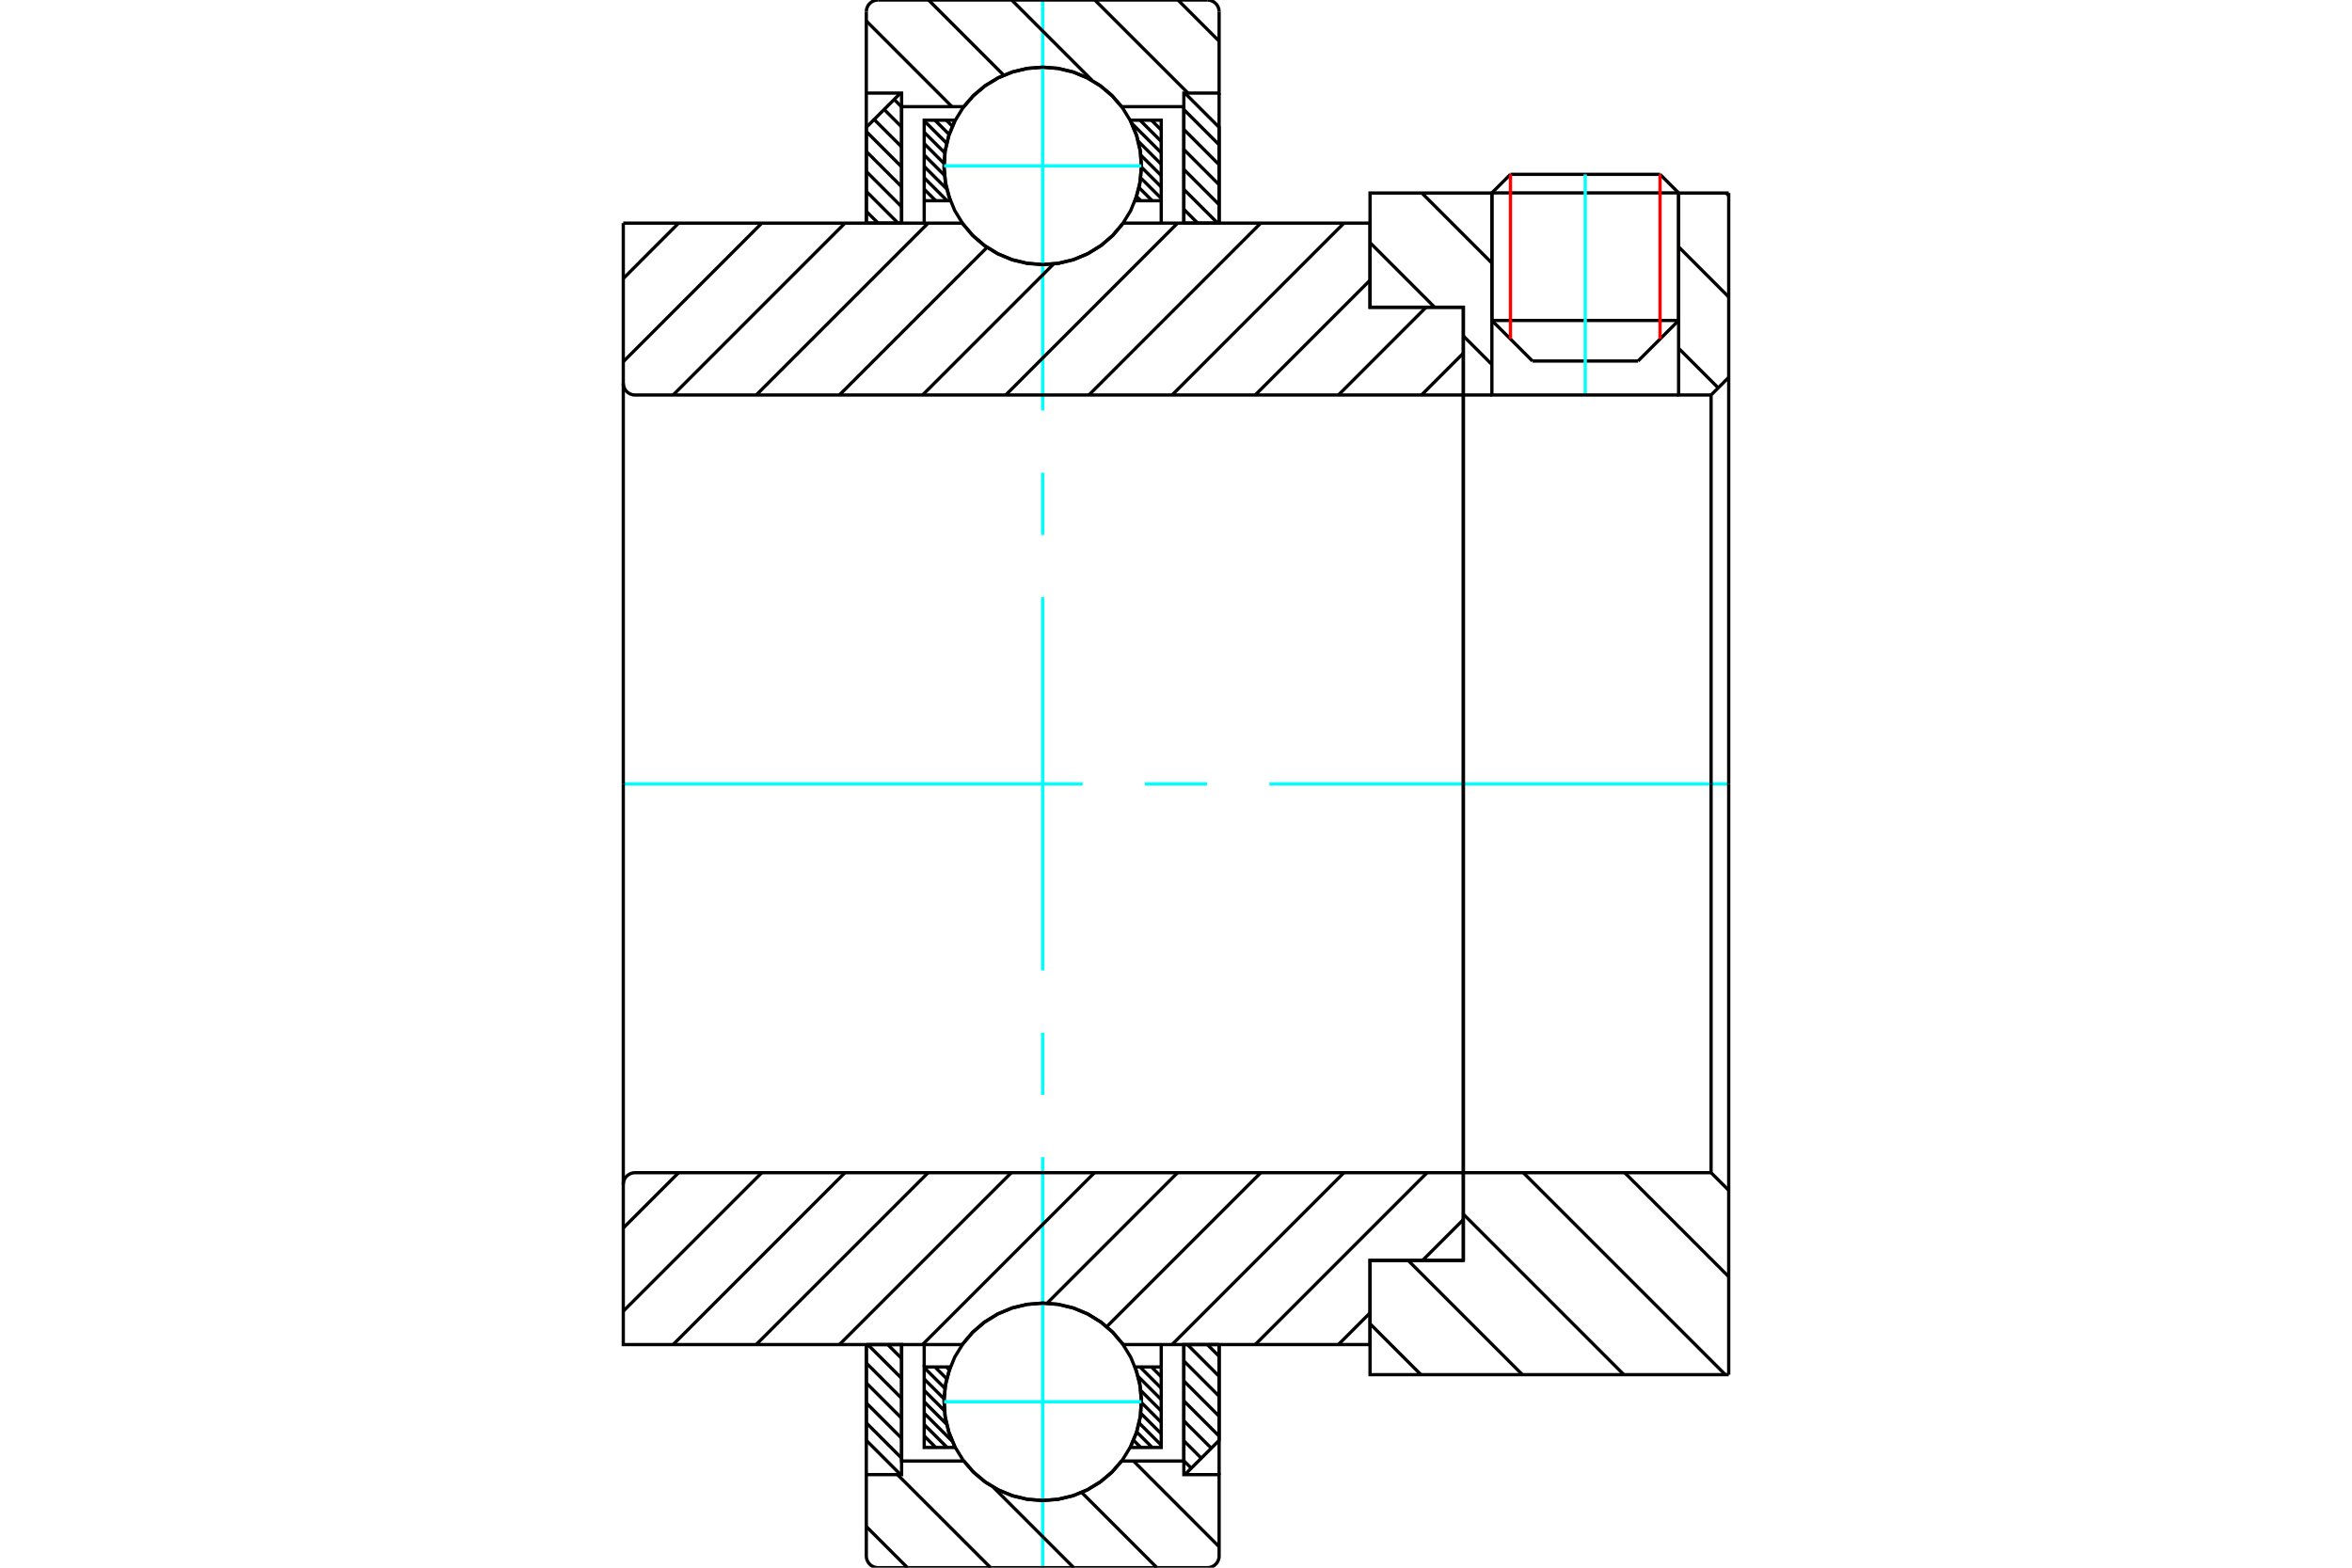 <?xml version="1.0" standalone="no"?>
<!DOCTYPE svg PUBLIC "-//W3C//DTD SVG 1.1//EN"
	"http://www.w3.org/Graphics/SVG/1.1/DTD/svg11.dtd">
<svg xmlns="http://www.w3.org/2000/svg" height="100%" width="100%" viewBox="0 0 36000 24000">
	<rect x="-1800" y="-1200" width="39600" height="26400" style="fill:#FFF"/>
	<g style="fill:none; fill-rule:evenodd" transform="matrix(1 0 0 1 0 0)">
		<g style="fill:none; stroke:#000; stroke-width:50; shape-rendering:geometricPrecision">
			<line x1="23456" y1="5527" x2="25072" y2="5527"/>
			<line x1="22835" y1="4906" x2="25693" y2="4906"/>
			<line x1="22835" y1="2953" x2="25693" y2="2953"/>
			<line x1="23119" y1="2669" x2="25409" y2="2669"/>
			<line x1="22835" y1="4906" x2="23456" y2="5527"/>
			<line x1="25072" y1="5527" x2="25693" y2="4906"/>
			<line x1="22835" y1="2953" x2="22835" y2="4906"/>
			<line x1="25693" y1="4906" x2="25693" y2="2953"/>
			<line x1="23119" y1="2669" x2="22835" y2="2953"/>
			<line x1="25693" y1="2953" x2="25409" y2="2669"/>
		</g>
		<g style="fill:none; stroke:#0FF; stroke-width:50; shape-rendering:geometricPrecision">
			<line x1="24264" y1="6047" x2="24264" y2="2669"/>
		</g>
		<g style="fill:none; stroke:#000; stroke-width:50; shape-rendering:geometricPrecision">
			<line x1="13260" y1="21783" x2="13800" y2="22323"/>
			<line x1="13260" y1="21478" x2="13800" y2="22018"/>
			<line x1="13260" y1="21172" x2="13800" y2="21712"/>
			<line x1="13260" y1="20867" x2="13800" y2="21407"/>
			<line x1="13282" y1="20584" x2="13800" y2="21101"/>
			<line x1="13588" y1="20584" x2="13800" y2="20796"/>
			<polyline points="13260,20584 13260,22051 13784,22575"/>
			<polyline points="13800,22367 13800,20584 13260,20584"/>
		</g>
		<g style="fill:none; stroke:#0FF; stroke-width:50; shape-rendering:geometricPrecision">
			<line x1="9540" y1="12000" x2="16571" y2="12000"/>
			<line x1="17524" y1="12000" x2="18476" y2="12000"/>
			<line x1="19429" y1="12000" x2="26460" y2="12000"/>
		</g>
		<g style="fill:none; stroke:#000; stroke-width:50; shape-rendering:geometricPrecision">
			<line x1="13260" y1="3236" x2="13441" y2="3416"/>
			<line x1="13260" y1="2930" x2="13746" y2="3416"/>
			<line x1="13260" y1="2625" x2="13800" y2="3165"/>
			<line x1="13260" y1="2319" x2="13800" y2="2859"/>
			<line x1="13260" y1="2014" x2="13800" y2="2554"/>
			<line x1="13380" y1="1829" x2="13800" y2="2248"/>
			<line x1="13533" y1="1676" x2="13800" y2="1943"/>
			<line x1="13686" y1="1523" x2="13800" y2="1637"/>
			<line x1="13800" y1="3416" x2="13800" y2="1633"/>
			<polyline points="13784,1425 13260,1949 13260,3416 13800,3416"/>
			<line x1="18479" y1="20584" x2="18660" y2="20764"/>
			<line x1="18174" y1="20584" x2="18660" y2="21070"/>
			<line x1="18120" y1="20835" x2="18660" y2="21375"/>
			<line x1="18120" y1="21141" x2="18660" y2="21681"/>
			<line x1="18120" y1="21446" x2="18660" y2="21986"/>
			<line x1="18120" y1="21752" x2="18540" y2="22171"/>
			<line x1="18120" y1="22057" x2="18387" y2="22324"/>
			<line x1="18120" y1="22363" x2="18234" y2="22477"/>
			<polyline points="18660,20584 18660,22051 18136,22575"/>
			<polyline points="18120,22367 18120,20584 18660,20584"/>
			<line x1="18120" y1="1677" x2="18660" y2="2217"/>
			<line x1="18120" y1="1982" x2="18660" y2="2522"/>
			<line x1="18120" y1="2288" x2="18660" y2="2828"/>
			<line x1="18120" y1="2593" x2="18660" y2="3133"/>
			<line x1="18120" y1="2899" x2="18638" y2="3416"/>
			<line x1="18120" y1="3204" x2="18332" y2="3416"/>
			<line x1="18120" y1="3416" x2="18120" y2="1633"/>
			<polyline points="18136,1425 18660,1949 18660,3416 18120,3416"/>
			<line x1="17624" y1="20927" x2="17774" y2="21077"/>
			<line x1="17449" y1="20927" x2="17774" y2="21252"/>
			<line x1="17421" y1="21073" x2="17774" y2="21426"/>
			<line x1="17461" y1="21288" x2="17774" y2="21601"/>
			<line x1="17471" y1="21472" x2="17774" y2="21775"/>
			<line x1="17461" y1="21636" x2="17774" y2="21949"/>
			<line x1="17436" y1="21785" x2="17774" y2="22124"/>
			<line x1="17399" y1="21923" x2="17636" y2="22160"/>
			<line x1="17351" y1="22050" x2="17462" y2="22160"/>
			<line x1="14485" y1="20927" x2="14530" y2="20972"/>
			<line x1="14310" y1="20927" x2="14490" y2="21107"/>
			<line x1="14146" y1="20937" x2="14463" y2="21254"/>
			<line x1="14146" y1="21111" x2="14450" y2="21415"/>
			<line x1="14146" y1="21286" x2="14455" y2="21595"/>
			<line x1="14146" y1="21460" x2="14488" y2="21803"/>
			<line x1="14146" y1="21635" x2="14574" y2="22063"/>
			<line x1="14146" y1="21809" x2="14497" y2="22160"/>
			<line x1="14146" y1="21983" x2="14323" y2="22160"/>
			<line x1="14146" y1="22158" x2="14148" y2="22160"/>
			<line x1="14146" y1="20927" x2="14146" y2="20584"/>
			<polyline points="17774,20584 17774,20927 17774,22160 17300,22160 17398,21926 17456,21678 17471,21424 17444,21171 17374,20927 17774,20927"/>
			<polyline points="14620,22160 14146,22160 14146,20927 14546,20927 14476,21171 14449,21424 14464,21678 14522,21926 14620,22160"/>
			<line x1="17624" y1="1840" x2="17774" y2="1990"/>
			<line x1="17449" y1="1840" x2="17774" y2="2165"/>
			<line x1="17324" y1="1889" x2="17774" y2="2339"/>
			<line x1="17423" y1="2163" x2="17774" y2="2514"/>
			<line x1="17462" y1="2376" x2="17774" y2="2688"/>
			<line x1="17471" y1="2559" x2="17774" y2="2862"/>
			<line x1="17460" y1="2723" x2="17774" y2="3037"/>
			<line x1="17434" y1="2872" x2="17636" y2="3073"/>
			<line x1="17397" y1="3008" x2="17462" y2="3073"/>
			<line x1="14485" y1="1840" x2="14576" y2="1932"/>
			<line x1="14310" y1="1840" x2="14528" y2="2058"/>
			<line x1="14146" y1="1850" x2="14489" y2="2193"/>
			<line x1="14146" y1="2025" x2="14462" y2="2341"/>
			<line x1="14146" y1="2199" x2="14449" y2="2502"/>
			<line x1="14146" y1="2373" x2="14456" y2="2683"/>
			<line x1="14146" y1="2548" x2="14491" y2="2893"/>
			<line x1="14146" y1="2722" x2="14497" y2="3073"/>
			<line x1="14146" y1="2897" x2="14323" y2="3073"/>
			<line x1="14146" y1="3071" x2="14148" y2="3073"/>
			<line x1="17774" y1="3073" x2="17774" y2="3416"/>
			<polyline points="14146,3416 14146,3073 14146,1840 14620,1840 14522,2074 14464,2322 14449,2576 14476,2829 14546,3073 14146,3073"/>
			<polyline points="17300,1840 17774,1840 17774,3073 17374,3073 17444,2829 17471,2576 17456,2322 17398,2074 17300,1840"/>
			<polyline points="17470,2540 17452,2303 17396,2073 17306,1854 17182,1652 17028,1472 16848,1318 16646,1194 16427,1103 16196,1048 15960,1029 15724,1048 15493,1103 15274,1194 15072,1318 14892,1472 14738,1652 14614,1854 14524,2073 14468,2303 14450,2540 14468,2776 14524,3006 14614,3225 14738,3427 14892,3608 15072,3761 15274,3885 15493,3976 15724,4031 15960,4050 16196,4031 16427,3976 16646,3885 16848,3761 17028,3608 17182,3427 17306,3225 17396,3006 17452,2776 17470,2540"/>
		</g>
		<g style="fill:none; stroke:#0FF; stroke-width:50; shape-rendering:geometricPrecision">
			<line x1="14450" y1="2540" x2="17470" y2="2540"/>
			<line x1="15960" y1="24000" x2="15960" y2="17715"/>
			<line x1="15960" y1="16762" x2="15960" y2="15810"/>
			<line x1="15960" y1="14857" x2="15960" y2="9143"/>
			<line x1="15960" y1="8190" x2="15960" y2="7238"/>
			<line x1="15960" y1="6285" x2="15960" y2="0"/>
		</g>
		<g style="fill:none; stroke:#000; stroke-width:50; shape-rendering:geometricPrecision">
			<polyline points="17470,21460 17452,21224 17396,20994 17306,20775 17182,20573 17028,20392 16848,20239 16646,20115 16427,20024 16196,19969 15960,19950 15724,19969 15493,20024 15274,20115 15072,20239 14892,20392 14738,20573 14614,20775 14524,20994 14468,21224 14450,21460 14468,21697 14524,21927 14614,22146 14738,22348 14892,22528 15072,22682 15274,22806 15493,22897 15724,22952 15960,22971 16196,22952 16427,22897 16646,22806 16848,22682 17028,22528 17182,22348 17306,22146 17396,21927 17452,21697 17470,21460"/>
		</g>
		<g style="fill:none; stroke:#0FF; stroke-width:50; shape-rendering:geometricPrecision">
			<line x1="14450" y1="21460" x2="17470" y2="21460"/>
		</g>
		<g style="fill:none; stroke:#000; stroke-width:50; shape-rendering:geometricPrecision">
			<line x1="24868" y1="17953" x2="26460" y2="19545"/>
			<line x1="23316" y1="17953" x2="26408" y2="21045"/>
			<line x1="22398" y1="18588" x2="24855" y2="21045"/>
			<line x1="21553" y1="19296" x2="23302" y2="21045"/>
			<line x1="20970" y1="20266" x2="21749" y2="21045"/>
			<line x1="26460" y1="12000" x2="26460" y2="21045"/>
			<polyline points="26460,18223 26190,17953 26190,12000"/>
			<polyline points="26190,17953 22398,17953 22398,12000"/>
			<polyline points="22398,17953 22398,19296 20970,19296 20970,21045 26460,21045"/>
			<line x1="26421" y1="2955" x2="26460" y2="2994"/>
			<line x1="25693" y1="3779" x2="26460" y2="4547"/>
			<line x1="25693" y1="5332" x2="26299" y2="5938"/>
			<line x1="21763" y1="2955" x2="22835" y2="4027"/>
			<line x1="20970" y1="3715" x2="21959" y2="4704"/>
			<line x1="22398" y1="5143" x2="22835" y2="5580"/>
			<line x1="26460" y1="12000" x2="26460" y2="2955"/>
			<polyline points="26460,5777 26190,6047 26190,12000"/>
			<polyline points="26190,6047 25693,6047 25693,2955"/>
			<polyline points="25693,6047 22835,6047 22835,2955"/>
			<polyline points="22835,6047 22398,6047 22398,12000"/>
			<polyline points="22398,6047 22398,4704 20970,4704 20970,2955 22835,2955"/>
			<line x1="25693" y1="2955" x2="26460" y2="2955"/>
			<line x1="22398" y1="18671" x2="21773" y2="19296"/>
			<line x1="20970" y1="20099" x2="20486" y2="20584"/>
			<line x1="21843" y1="17953" x2="19213" y2="20584"/>
			<line x1="20570" y1="17953" x2="17940" y2="20584"/>
			<line x1="19297" y1="17953" x2="16940" y2="20310"/>
			<line x1="18024" y1="17953" x2="16027" y2="19951"/>
			<line x1="16752" y1="17953" x2="14121" y2="20584"/>
			<line x1="15479" y1="17953" x2="12848" y2="20584"/>
			<line x1="14206" y1="17953" x2="11575" y2="20584"/>
			<line x1="12933" y1="17953" x2="10303" y2="20584"/>
			<line x1="11660" y1="17953" x2="9540" y2="20073"/>
			<line x1="10387" y1="17953" x2="9540" y2="18800"/>
			<line x1="22398" y1="12000" x2="22398" y2="19296"/>
			<polyline points="22398,17953 9720,17953 9692,17955 9664,17962 9638,17973 9614,17988 9593,18006 9574,18027 9560,18051 9549,18078 9542,18105 9540,18133 9540,20584 10080,20584 14729,20584"/>
			<polyline points="17191,20584 17037,20400 16856,20243 16653,20117 16432,20024 16199,19968 15960,19949 15721,19968 15488,20024 15267,20117 15064,20243 14883,20400 14729,20584"/>
			<polyline points="17191,20584 20970,20584 20970,19296 22398,19296"/>
			<line x1="9540" y1="12000" x2="9540" y2="18133"/>
			<line x1="22398" y1="5407" x2="21758" y2="6047"/>
			<line x1="21828" y1="4704" x2="20486" y2="6047"/>
			<line x1="20970" y1="4290" x2="19213" y2="6047"/>
			<line x1="20570" y1="3416" x2="17940" y2="6047"/>
			<line x1="19297" y1="3416" x2="16667" y2="6047"/>
			<line x1="18024" y1="3416" x2="15394" y2="6047"/>
			<line x1="16126" y1="4042" x2="14121" y2="6047"/>
			<line x1="15108" y1="3787" x2="12848" y2="6047"/>
			<line x1="14206" y1="3416" x2="11575" y2="6047"/>
			<line x1="12933" y1="3416" x2="10303" y2="6047"/>
			<line x1="11660" y1="3416" x2="9540" y2="5537"/>
			<line x1="10387" y1="3416" x2="9540" y2="4264"/>
			<line x1="9540" y1="12000" x2="9540" y2="3416"/>
			<polyline points="9540,5867 9542,5895 9549,5922 9560,5949 9574,5973 9593,5994 9614,6012 9638,6027 9664,6038 9692,6045 9720,6047 22398,6047 22398,4704 20970,4704 20970,3416 17191,3416"/>
			<polyline points="14729,3416 14883,3600 15064,3757 15267,3883 15488,3976 15721,4032 15960,4051 16199,4032 16432,3976 16653,3883 16856,3757 17037,3600 17191,3416"/>
			<polyline points="14729,3416 10080,3416 9540,3416"/>
			<line x1="22398" y1="12000" x2="22398" y2="6047"/>
		</g>
		<g style="fill:none; stroke:#F00; stroke-width:50; shape-rendering:geometricPrecision">
			<line x1="25409" y1="2669" x2="25409" y2="5190"/>
			<line x1="23119" y1="5190" x2="23119" y2="2669"/>
		</g>
		<g style="fill:none; stroke:#000; stroke-width:50; shape-rendering:geometricPrecision">
			<line x1="13890" y1="24000" x2="13260" y2="23370"/>
			<line x1="15163" y1="24000" x2="13737" y2="22575"/>
			<line x1="16435" y1="24000" x2="15204" y2="22769"/>
			<line x1="17708" y1="24000" x2="16557" y2="22849"/>
			<line x1="18660" y1="23679" x2="17349" y2="22367"/>
			<polyline points="13260,20584 13260,22575 13260,23820 13262,23848 13269,23876 13280,23902 13294,23926 13313,23947 13334,23966 13358,23980 13384,23991 13412,23998 13440,24000 18480,24000 18508,23998 18536,23991 18562,23980 18586,23966 18607,23947 18626,23926 18640,23902 18651,23876 18658,23848 18660,23820 18660,22575 18120,22575 18120,22367 18120,20584"/>
			<line x1="18120" y1="22367" x2="17169" y2="22367"/>
			<polyline points="14751,22367 14905,22543 15084,22692 15284,22812 15500,22900 15727,22954 15960,22972 16193,22954 16420,22900 16636,22812 16836,22692 17015,22543 17169,22367"/>
			<polyline points="14751,22367 13800,22367 13800,20584"/>
			<polyline points="13800,22367 13800,22575 13260,22575"/>
			<line x1="18660" y1="22575" x2="18660" y2="20584"/>
			<line x1="18030" y1="0" x2="18660" y2="630"/>
			<line x1="16757" y1="0" x2="18183" y2="1425"/>
			<line x1="15485" y1="0" x2="16716" y2="1231"/>
			<line x1="14212" y1="0" x2="15363" y2="1151"/>
			<line x1="13260" y1="321" x2="14571" y2="1633"/>
			<polyline points="13260,3416 13260,1425 13260,180"/>
			<polyline points="13440,0 13412,2 13384,9 13358,20 13334,34 13313,53 13294,74 13280,98 13269,124 13262,152 13260,180"/>
			<line x1="13440" y1="0" x2="18480" y2="0"/>
			<polyline points="18660,180 18658,152 18651,124 18640,98 18626,74 18607,53 18586,34 18562,20 18536,9 18508,2 18480,0"/>
			<polyline points="18660,180 18660,1425 18120,1425 18120,1633 18120,3416"/>
			<polyline points="18120,1633 17169,1633 17015,1457 16836,1308 16636,1188 16420,1100 16193,1046 15960,1028 15727,1046 15500,1100 15284,1188 15084,1308 14905,1457 14751,1633 13800,1633 13800,3416"/>
			<polyline points="13800,1633 13800,1425 13260,1425"/>
			<line x1="18660" y1="1425" x2="18660" y2="3416"/>
		</g>
	</g>
</svg>
